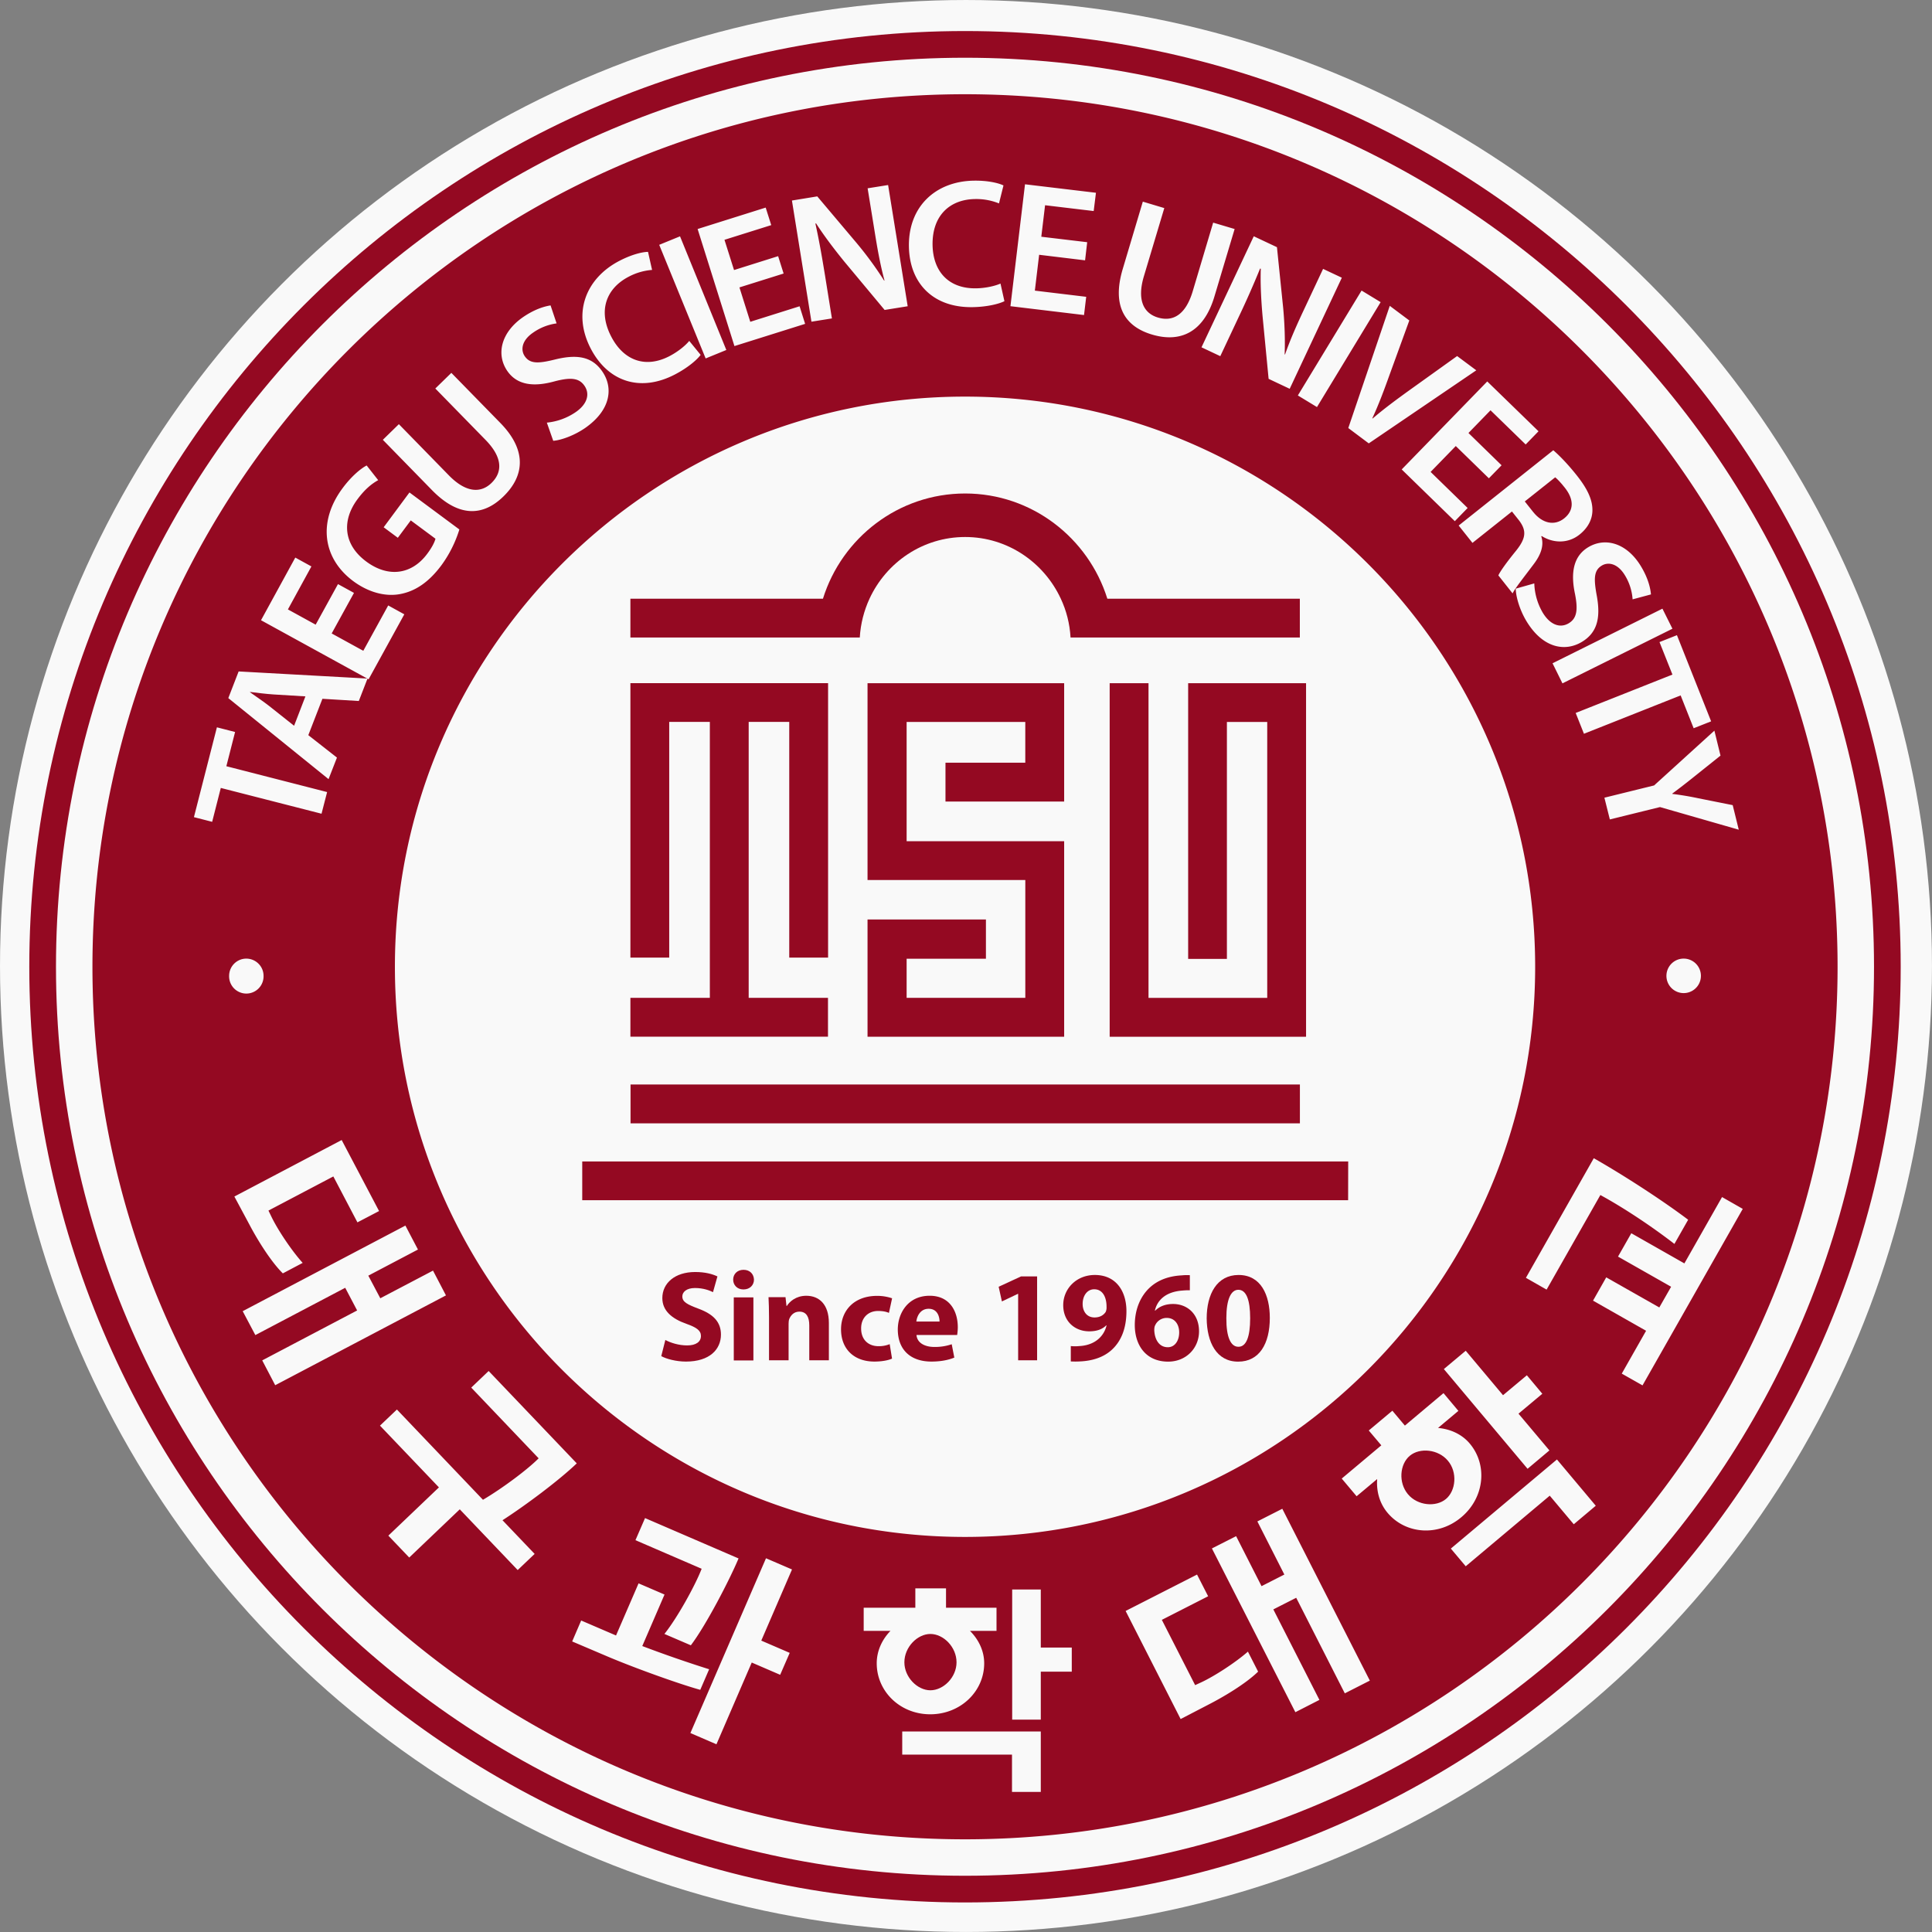 <?xml version="1.0" encoding="UTF-8"?> <svg xmlns="http://www.w3.org/2000/svg" width="230.492mm" height="230.492mm" viewBox="0 0 230.492 230.492"><rect x="0" y="0" width="230.492" height="230.492" fill="#808080" stroke="none"/> <g transform="translate(-6.353 -23.5) scale(1.115)"> <circle cx="109.056" cy="124.435" r="103.358" style="fill:#f9f9f9;stroke:#fff;stroke-width:0"></circle> <path d="M0 0v-25.186h13.986v.017h.004V0H5.591v-19.64h2.76v16.879h2.873v-19.656H2.767V0Z" style="fill:#940922;fill-opacity:1;fill-rule:nonzero;stroke:none" transform="matrix(1.502 0 0 -1.502 124.43 94.177)"></path> <path d="M0 0v-2.769h8.454v8.432H-5.553v-14.02h11.24v-8.397h-8.455v2.787h5.649v2.797h-8.434v-8.352H8.454v13.926H-2.768v8.498h8.453V0Z" style="fill:#940922;fill-opacity:1;fill-rule:nonzero;stroke:none" transform="matrix(1.502 0 0 -1.502 106.862 102.681)"></path> <path d="M0 0h-5.649v19.656h2.89V2.864H.007v19.553h-14.082V2.864h2.765v16.792h2.894V0h-5.659v-2.769H0Z" style="fill:#940922;fill-opacity:1;fill-rule:nonzero;stroke:none" transform="matrix(1.502 0 0 -1.502 94.29 127.841)"></path> <path d="M101.808 153.631H84.984v.977h16.824zM103.022 155.566H83.77v.974h19.25z" style="fill:#940922;fill-opacity:1;fill-rule:nonzero;stroke:none;stroke-width:.353" transform="matrix(4.257 0 0 4.257 -288.613 -516.893)"></path> <path d="M0 0c1.201 2.595 3.801 4.395 6.814 4.395 3.008 0 5.61-1.8 6.814-4.395.398-.847.638-1.78.694-2.763h16.334V0H16.943c-1.356 4.339-5.386 7.495-10.129 7.495-4.75 0-8.778-3.156-10.13-7.495h-13.717v-2.763H-.692C-.635-1.78-.389-.847 0 0" style="fill:#940922;fill-opacity:1;fill-rule:nonzero;stroke:none" transform="matrix(1.502 0 0 -1.502 98.732 85.136)"></path> <path d="M0 0c0 1.088-.931 2.019-1.863 2.019-.922 0-1.852-.931-1.852-2.019 0-1.067.93-1.993 1.852-1.993C-.931-1.993 0-1.067 0 0" style="fill:#940922;fill-opacity:1;fill-rule:nonzero;stroke:none" transform="matrix(1.502 0 0 -1.502 108.044 198.939)"></path> <path d="m0 0-.01-.021c.424-.306.946-.649 1.369-.982l1.772-1.406.807 2.093-2.254.137C1.125-.144.516-.063 0 0" style="fill:#940922;fill-opacity:1;fill-rule:nonzero;stroke:none" transform="matrix(1.502 0 0 -1.502 32.462 95.113)"></path> <path d="M0 0c.738.59.688 1.393.035 2.205-.314.396-.546.624-.673.723l-2.165-1.719.592-.745C-1.539-.376-.682-.541 0 0" style="fill:#940922;fill-opacity:1;fill-rule:nonzero;stroke:none" transform="matrix(1.502 0 0 -1.502 173.056 76.545)"></path> <path d="M0 0c-.714-.599-.827-1.909-.128-2.741.69-.819 1.994-.932 2.707-.335.71.595.827 1.905.14 2.721C2.022.479.709.593 0 0" style="fill:#940922;fill-opacity:1;fill-rule:nonzero;stroke:none" transform="matrix(1.502 0 0 -1.502 156.54 176.842)"></path> <path d="m0 0 1.733 3.052-3.779 2.147.94 1.659 3.781-2.144.841 1.474-3.783 2.148L.68 10l3.781-2.149 2.683 4.726 1.476-.842L1.479-.838Zm-3.419-10.732L-5.13-8.695l-5.985-5.029-1.061 1.26 7.559 6.348 2.766-3.296zm-13.269.821c-.575.684-.799 1.551-.735 2.401l-1.465-1.226-1.06 1.26 2.82 2.367-.894 1.058 1.681 1.409.891-1.061 2.752 2.313 1.06-1.264-1.449-1.216c.858-.075 1.692-.434 2.265-1.12 1.282-1.53 1.041-3.862-.611-5.243-1.646-1.388-3.973-1.208-5.255.322m-3.041-12.865-3.462 6.808-1.63-.828 3.283-6.447-1.713-.876-5.945 11.666 1.724.874 1.811-3.561 1.625.827-1.922 3.784 1.776.902 6.236-12.242zm-9.67-.78-2.025-1.052-3.919 7.701 5.088 2.593.79-1.546-3.298-1.681 2.372-4.65.446.205c.906.423 2.403 1.382 3.314 2.182l.726-1.424c-.908-.891-2.545-1.842-3.494-2.328m-9.78 2.324h-2.207v-3.417h-2.038v9.271h2.038v-4.138h2.207zm-2.207-8.565h-2.051v2.658h-7.82v1.646h9.871zm-11.687 9.161c0 .892.384 1.698.98 2.312h-1.909v1.647h3.679v1.381h2.186v-1.381h3.597v-1.647h-1.893c.614-.614 1.015-1.42 1.015-2.312 0-2.002-1.686-3.632-3.843-3.632-2.148 0-3.812 1.63-3.812 3.632m-6.199.743-.68-1.562-2.025.874-2.514-5.823-1.856.801 5.386 12.45 1.852-.798-2.188-5.068zm-15.497.814.641 1.492 2.483-1.067 1.606 3.713 1.849-.796-1.585-3.67a87.986 87.986 0 0 1 4.763-1.653l-.632-1.466c-1.334.365-4.476 1.474-6.576 2.362zm-3.881 5.086-4.126 4.326-3.6-3.434-1.488 1.559 3.603 3.438-4.199 4.399 1.206 1.148 6.13-6.43c1.396.823 3.191 2.167 3.966 2.954l-4.801 5.037 1.24 1.183 6.277-6.58c-1.278-1.223-3.646-2.99-5.29-4.051l2.289-2.399zM-95.924-.826l-.925 1.769 6.761 3.556-.849 1.615-6.402-3.369-.901 1.703 11.59 6.098.895-1.707-3.536-1.86.853-1.612 3.755 1.971.923-1.766zm4.735 17.466 2.664-5.059-1.542-.806-1.716 3.271-4.622-2.431.214-.442c.432-.899 1.41-2.383 2.224-3.285l-1.414-.747c-.903.893-1.88 2.52-2.374 3.465l-1.078 2.009zm-8.018 11.696c0 .675.55 1.227 1.221 1.227.68 0 1.232-.552 1.232-1.227a1.227 1.227 0 1 0-2.453 0m-1.208 10.972-1.299.333 1.637 6.399 1.295-.333-.622-2.438 7.178-1.841-.398-1.543-7.176 1.837zm1.886 10.713 9.161-.506-7.567 4.154 2.442 4.463 1.148-.631-1.674-3.062 1.977-1.086 1.59 2.889 1.14-.626-1.589-2.889 2.252-1.236 1.775 3.231 1.147-.632-2.544-4.628-.08.044-.617-1.591-2.593.157-1.004-2.59 2.04-1.598-.599-1.535-7.141 5.772zm7.405 13.055c.639.865 1.316 1.412 1.715 1.617l.821-1.046c-.457-.255-.936-.631-1.483-1.37-1.111-1.504-1.005-3.211.631-4.425 1.601-1.189 3.267-.907 4.347.552.352.469.533.849.584 1.072l-1.758 1.304-.922-1.238-1.009.749 1.838 2.48 3.555-2.636a8.605 8.605 0 0 0-1.274-2.544c-.883-1.19-1.858-1.87-2.988-2.066-1.057-.186-2.248.149-3.306.935-2.225 1.667-2.481 4.293-.751 6.616m4.009 4.559 3.563-3.648c1.199-1.227 2.263-1.293 3.035-.54.827.808.765 1.857-.434 3.078l-3.568 3.651 1.143 1.114 3.493-3.572c1.888-1.931 1.729-3.755.224-5.224-1.444-1.417-3.174-1.524-5.096.442l-3.502 3.585zm8.841 7.622c.784.538 1.467.761 1.966.838l.429-1.281a3.8 3.8 0 0 1-1.675-.659c-.838-.574-.886-1.258-.59-1.683.383-.555.981-.522 2.192-.22 1.585.385 2.617.17 3.324-.855.807-1.164.619-2.76-1.226-4.04-.769-.529-1.708-.867-2.264-.906l-.455 1.294a4.412 4.412 0 0 1 2.057.75c.832.574 1.025 1.296.62 1.88-.376.545-.958.613-2.097.319-1.485-.415-2.682-.298-3.393.725-.818 1.185-.453 2.75 1.112 3.838m6.858 4.007c.932.485 1.685.645 2.05.645l.289-1.285a4.266 4.266 0 0 1-1.678-.491c-1.575-.822-2.202-2.406-1.226-4.269.886-1.703 2.442-2.271 4.154-1.376.564.294 1.105.72 1.398 1.079l.81-.994c-.245-.338-.889-.906-1.831-1.397-2.463-1.283-4.764-.52-5.994 1.84-1.33 2.553-.341 5.014 2.028 6.248m4.329 1.753 3.299-8.097-1.473-.602-3.308 8.093zm6.103 2.047.395-1.249-3.331-1.046.681-2.154 3.141.989.391-1.238-3.147-.988.772-2.45 3.513 1.106.394-1.253-5.035-1.582-2.623 8.339zm3.674.798 2.823-3.345a25.449 25.449 0 0 0 1.944-2.66l.022.017c-.302 1.12-.501 2.232-.712 3.554l-.489 3.01 1.459.233 1.395-8.635-1.643-.264-2.869 3.442c-.703.863-1.433 1.821-2.016 2.727l-.046-.018c.246-1.107.448-2.245.68-3.664l.496-3.091-1.458-.232-1.39 8.631zm11.141 1.12c1.049.017 1.793-.179 2.124-.34l-.319-1.28a4.318 4.318 0 0 1-1.72.31c-1.777-.03-3.043-1.167-3.012-3.269.034-1.92 1.17-3.123 3.105-3.09.635.009 1.307.152 1.734.338l.28-1.255c-.374-.187-1.206-.406-2.266-.424-2.78-.048-4.494 1.667-4.538 4.324-.042 2.881 1.936 4.639 4.612 4.686m3.658-.258 5.054-.604-.161-1.302-3.463.414-.269-2.244 3.269-.389-.15-1.292-3.273.396-.305-2.554 3.658-.44-.155-1.299-5.242.63zm6.961-6.037 1.432 4.801 1.53-.459-1.462-4.883c-.483-1.645-.027-2.604 1.004-2.912 1.106-.332 1.994.231 2.483 1.871l1.456 4.888 1.529-.455-1.433-4.787c-.765-2.584-2.438-3.331-4.45-2.732-1.938.576-2.874 2.032-2.089 4.668m10.987 1.557.446-4.352c.102-1.124.142-2.262.102-3.288h.03c.382 1.096.845 2.128 1.414 3.336l1.294 2.758 1.336-.629-3.714-7.913-1.502.709-.43 4.457c-.098 1.105-.166 2.313-.127 3.387l-.051.011a64.848 64.848 0 0 0-1.505-3.411l-1.329-2.829-1.339.631 3.724 7.91zm7.387-3.916-4.536-7.474-1.362.827 4.539 7.473zm2.042-1.305-1.42-3.905c-.389-1.088-.764-2.088-1.215-3.062l.022-.017c.809.695 1.705 1.355 2.609 2.007l3.41 2.442 1.365-1.016-7.659-5.205-1.459 1.093 2.955 8.704zm9.204-7.893-.915-.941-2.504 2.435-1.572-1.617 2.359-2.3-.904-.928-2.358 2.299-1.793-1.844 2.638-2.57-.913-.939-3.784 3.686 6.094 6.268zm2.707-3.12c.785-.983 1.151-1.773 1.132-2.546-.014-.626-.324-1.22-.914-1.69-.879-.702-1.96-.579-2.697-.106l-.032-.024c.215-.644-.031-1.32-.557-2.005-.678-.905-1.325-1.715-1.486-2.058l-1.014 1.282c.118.264.544.876 1.247 1.74.738.914.77 1.455.224 2.18l-.503.632-2.813-2.236-.982 1.236 6.74 5.363c.472-.403 1.081-1.046 1.655-1.768m4.586-6.492c.492-.812.672-1.508.717-2.01l-1.308-.351a3.775 3.775 0 0 1-.548 1.714c-.526.865-1.203.959-1.647.69-.574-.349-.58-.942-.352-2.17.287-1.601.005-2.618-1.062-3.263-1.213-.731-2.792-.444-3.953 1.476-.484.801-.759 1.757-.761 2.315l1.32.373a4.411 4.411 0 0 1 .61-2.098c.53-.866 1.235-1.108 1.848-.739.561.343.671.92.444 2.074-.323 1.504-.126 2.697.938 3.339 1.234.744 2.767.28 3.754-1.35m2.247-4.454-7.835-3.893-.706 1.431 7.828 3.891zm2.756-6.598-1.245-.492-.927 2.339-6.888-2.732-.589 1.482 6.893 2.734-.922 2.315 1.242.492ZM4.408 27.107a1.227 1.227 0 1 0 .005 2.457 1.227 1.227 0 0 0-.005-2.457M-5.354 5.984l-1.474.84 4.835 8.521c2.106-1.196 4.89-2.999 6.723-4.383l-.979-1.723C2.172 10.461.184 11.79-1.524 12.722zm-5.761-4.355 2.657-3.167 1.698 1.42 1.101-1.317-1.697-1.419 2.202-2.617L-6.71-6.78-12.673.324zm-51.802-14.795c-.65-1.554-2.329-4.78-3.398-6.188l-1.883.809c.912 1.138 2.193 3.447 2.652 4.643l-4.715 2.037.683 1.573zm-24.48 42.146c0 22.401 18.212 40.619 40.613 40.619 22.39 0 40.615-18.218 40.615-40.619 0-22.391-18.225-40.614-40.615-40.614-22.401 0-40.613 18.223-40.613 40.614M7.034 44.025l-1.929-1.542A48.143 48.143 0 0 0 3.6 41.32l.004-.024a21.382 21.382 0 0 0 1.869-.314l2.43-.485.432-1.75-5.611 1.612-3.573-.881-.388 1.549 3.541.873 4.295 3.903zm-53.818 47.114c-34.273 0-62.159-27.878-62.159-62.159 0-34.272 27.886-62.154 62.159-62.154 34.271 0 62.158 27.882 62.158 62.154 0 34.281-27.887 62.159-62.158 62.159" style="fill:#940922;fill-opacity:1;fill-rule:nonzero;stroke:none" transform="matrix(1.502 0 0 -1.502 179.222 168.05)"></path> <path d="M0 0h-.021l.017-.009z" style="fill:#940922;fill-opacity:1;fill-rule:nonzero;stroke:none" transform="matrix(1.502 0 0 -1.502 45.048 93.693)"></path> <path d="M0 0c-11.733-11.725-27.913-18.987-45.768-18.987-17.856 0-34.036 7.262-45.768 18.987-11.727 11.729-18.989 27.916-18.989 45.767 0 17.857 7.262 34.043 18.989 45.77 11.732 11.725 27.911 18.986 45.768 18.986 17.855 0 34.035-7.261 45.768-18.986 11.726-11.727 18.986-27.913 18.986-45.77C18.986 27.916 11.726 11.729 0 0m-45.768 112.424c-36.755-.003-66.655-29.896-66.658-66.657.003-36.753 29.903-66.652 66.658-66.656 36.758.004 66.655 29.903 66.655 66.656 0 36.761-29.902 66.654-66.655 66.657" style="fill:#940922;fill-opacity:1;fill-rule:nonzero;stroke:none" transform="matrix(1.502 0 0 -1.502 177.696 193.259)"></path> <path d="M0 0c-.806.304-1.147.48-1.147.872 0 .311.294.599.902.599.595 0 1.046-.175 1.283-.294l.316 1.12c-.367.173-.872.314-1.587.314-1.449 0-2.338-.799-2.338-1.856 0-.901.677-1.47 1.715-1.835.737-.262 1.035-.481 1.035-.864 0-.41-.342-.674-.985-.674-.6 0-1.186.19-1.551.388l-.29-1.151c.351-.195 1.049-.388 1.757-.388 1.702 0 2.494.881 2.494 1.922C1.604-.975 1.097-.404 0 0" style="fill:#940922;fill-opacity:1;fill-rule:nonzero;stroke:none" transform="matrix(1.502 0 0 -1.502 80.428 161.1)"></path> <path d="M87.579 160.567h.493v-1.585h-.493z" style="fill:#940922;fill-opacity:1;fill-rule:nonzero;stroke:none;stroke-width:.353" transform="matrix(4.257 0 0 4.257 -288.613 -516.893)"></path> <path d="M0 0c-.447 0-.738-.305-.738-.7 0-.384.284-.698.726-.698h.008c.462 0 .748.314.748.698C.729-.305.458 0 0 0" style="fill:#940922;fill-opacity:1;fill-rule:nonzero;stroke:none" transform="matrix(1.502 0 0 -1.502 85.254 156.943)"></path> <path d="M0 0c-.749 0-1.2-.431-1.385-.725h-.026l-.068.623H-2.69c.02-.406.036-.874.036-1.43v-3.064h1.394v2.597c0 .122.012.252.047.343.103.258.33.526.721.526.507 0 .705-.393.705-.976v-2.49h1.396v2.656C1.609-.615.919 0 0 0" style="fill:#940922;fill-opacity:1;fill-rule:nonzero;stroke:none" transform="matrix(1.502 0 0 -1.502 91.968 159.72)"></path> <path d="M0 0c.363 0 .61-.063.773-.138L.998.903a3.288 3.288 0 0 1-1.065.173c-1.67 0-2.572-1.076-2.572-2.381 0-1.406.926-2.299 2.376-2.299.536 0 1.005.092 1.257.211l-.166 1.03a2.051 2.051 0 0 0-.807-.145c-.678 0-1.228.431-1.228 1.258C-1.215-.523-.738 0 0 0" style="fill:#940922;fill-opacity:1;fill-rule:nonzero;stroke:none" transform="matrix(1.502 0 0 -1.502 99.65 161.347)"></path> <path d="M0 0c.038.368.275.909.874.909.635 0 .777-.569.777-.909Zm.949 1.837c-1.555 0-2.271-1.254-2.271-2.4 0-1.407.868-2.288 2.394-2.288.61 0 1.168.092 1.632.283l-.185.951a3.669 3.669 0 0 0-1.242-.193c-.655 0-1.223.274-1.268.853h2.898c.012.1.045.314.045.554 0 1.11-.554 2.24-2.003 2.24" style="fill:#940922;fill-opacity:1;fill-rule:nonzero;stroke:none" transform="matrix(1.502 0 0 -1.502 103.746 162.478)"></path> <path d="m0 0 .231-1.045 1.14.541h.017v-4.733h1.351V.736H1.591Z" style="fill:#940922;fill-opacity:1;fill-rule:nonzero;stroke:none" transform="matrix(1.502 0 0 -1.502 112.552 158.756)"></path> <path d="M0 0c-.141-.212-.394-.388-.792-.388-.56 0-.846.443-.846.959 0 .623.35 1.048.818 1.048h.007c.637 0 .886-.625.877-1.261A.758.758 0 0 0 0 0m-.771 2.638c-1.318 0-2.251-.985-2.251-2.15 0-1.167.84-1.864 1.851-1.864.556 0 .94.152 1.215.428l.02-.006A1.805 1.805 0 0 0-.69-2.058c-.323-.223-.759-.351-1.188-.368a2.8 2.8 0 0 0-.604 0v-1.095c.153-.008.401-.014.633 0 .936.037 1.729.312 2.296.837.646.599 1.034 1.496 1.034 2.748 0 1.397-.723 2.574-2.252 2.574" style="fill:#940922;fill-opacity:1;fill-rule:nonzero;stroke:none" transform="matrix(1.502 0 0 -1.502 123.999 161.458)"></path> <path d="M0 0h-.005c-.634 0-.937.572-.964 1.206 0 .164.018.275.063.355.13.296.44.527.821.527.593 0 .89-.481.89-1.032C.805.451.486 0 0 0m.371 3.08c-.552 0-.973-.178-1.269-.471h-.028c.156.689.71 1.334 1.952 1.427.219.019.379.027.539.019v1.077a3.49 3.49 0 0 1-.561-.012c-.933-.047-1.711-.331-2.296-.873-.655-.606-1.065-1.544-1.065-2.668 0-1.425.78-2.605 2.377-2.605 1.289 0 2.199.969 2.199 2.159 0 1.241-.844 1.947-1.848 1.947" style="fill:#940922;fill-opacity:1;fill-rule:nonzero;stroke:none" transform="matrix(1.502 0 0 -1.502 130.658 165.226)"></path> <path d="M0 0h-.01c-.532 0-.862.658-.855 2.036 0 1.352.33 2.023.855 2.023.557 0 .841-.699.841-2.023C.831.678.54 0 0 0m.008 5.114c-1.544 0-2.274-1.361-2.274-3.096.016-1.693.697-3.077 2.237-3.077h.013c1.499 0 2.247 1.275 2.247 3.115 0 1.633-.633 3.058-2.223 3.058" style="fill:#940922;fill-opacity:1;fill-rule:nonzero;stroke:none" transform="matrix(1.502 0 0 -1.502 138.214 165.177)"></path> </g> </svg> 